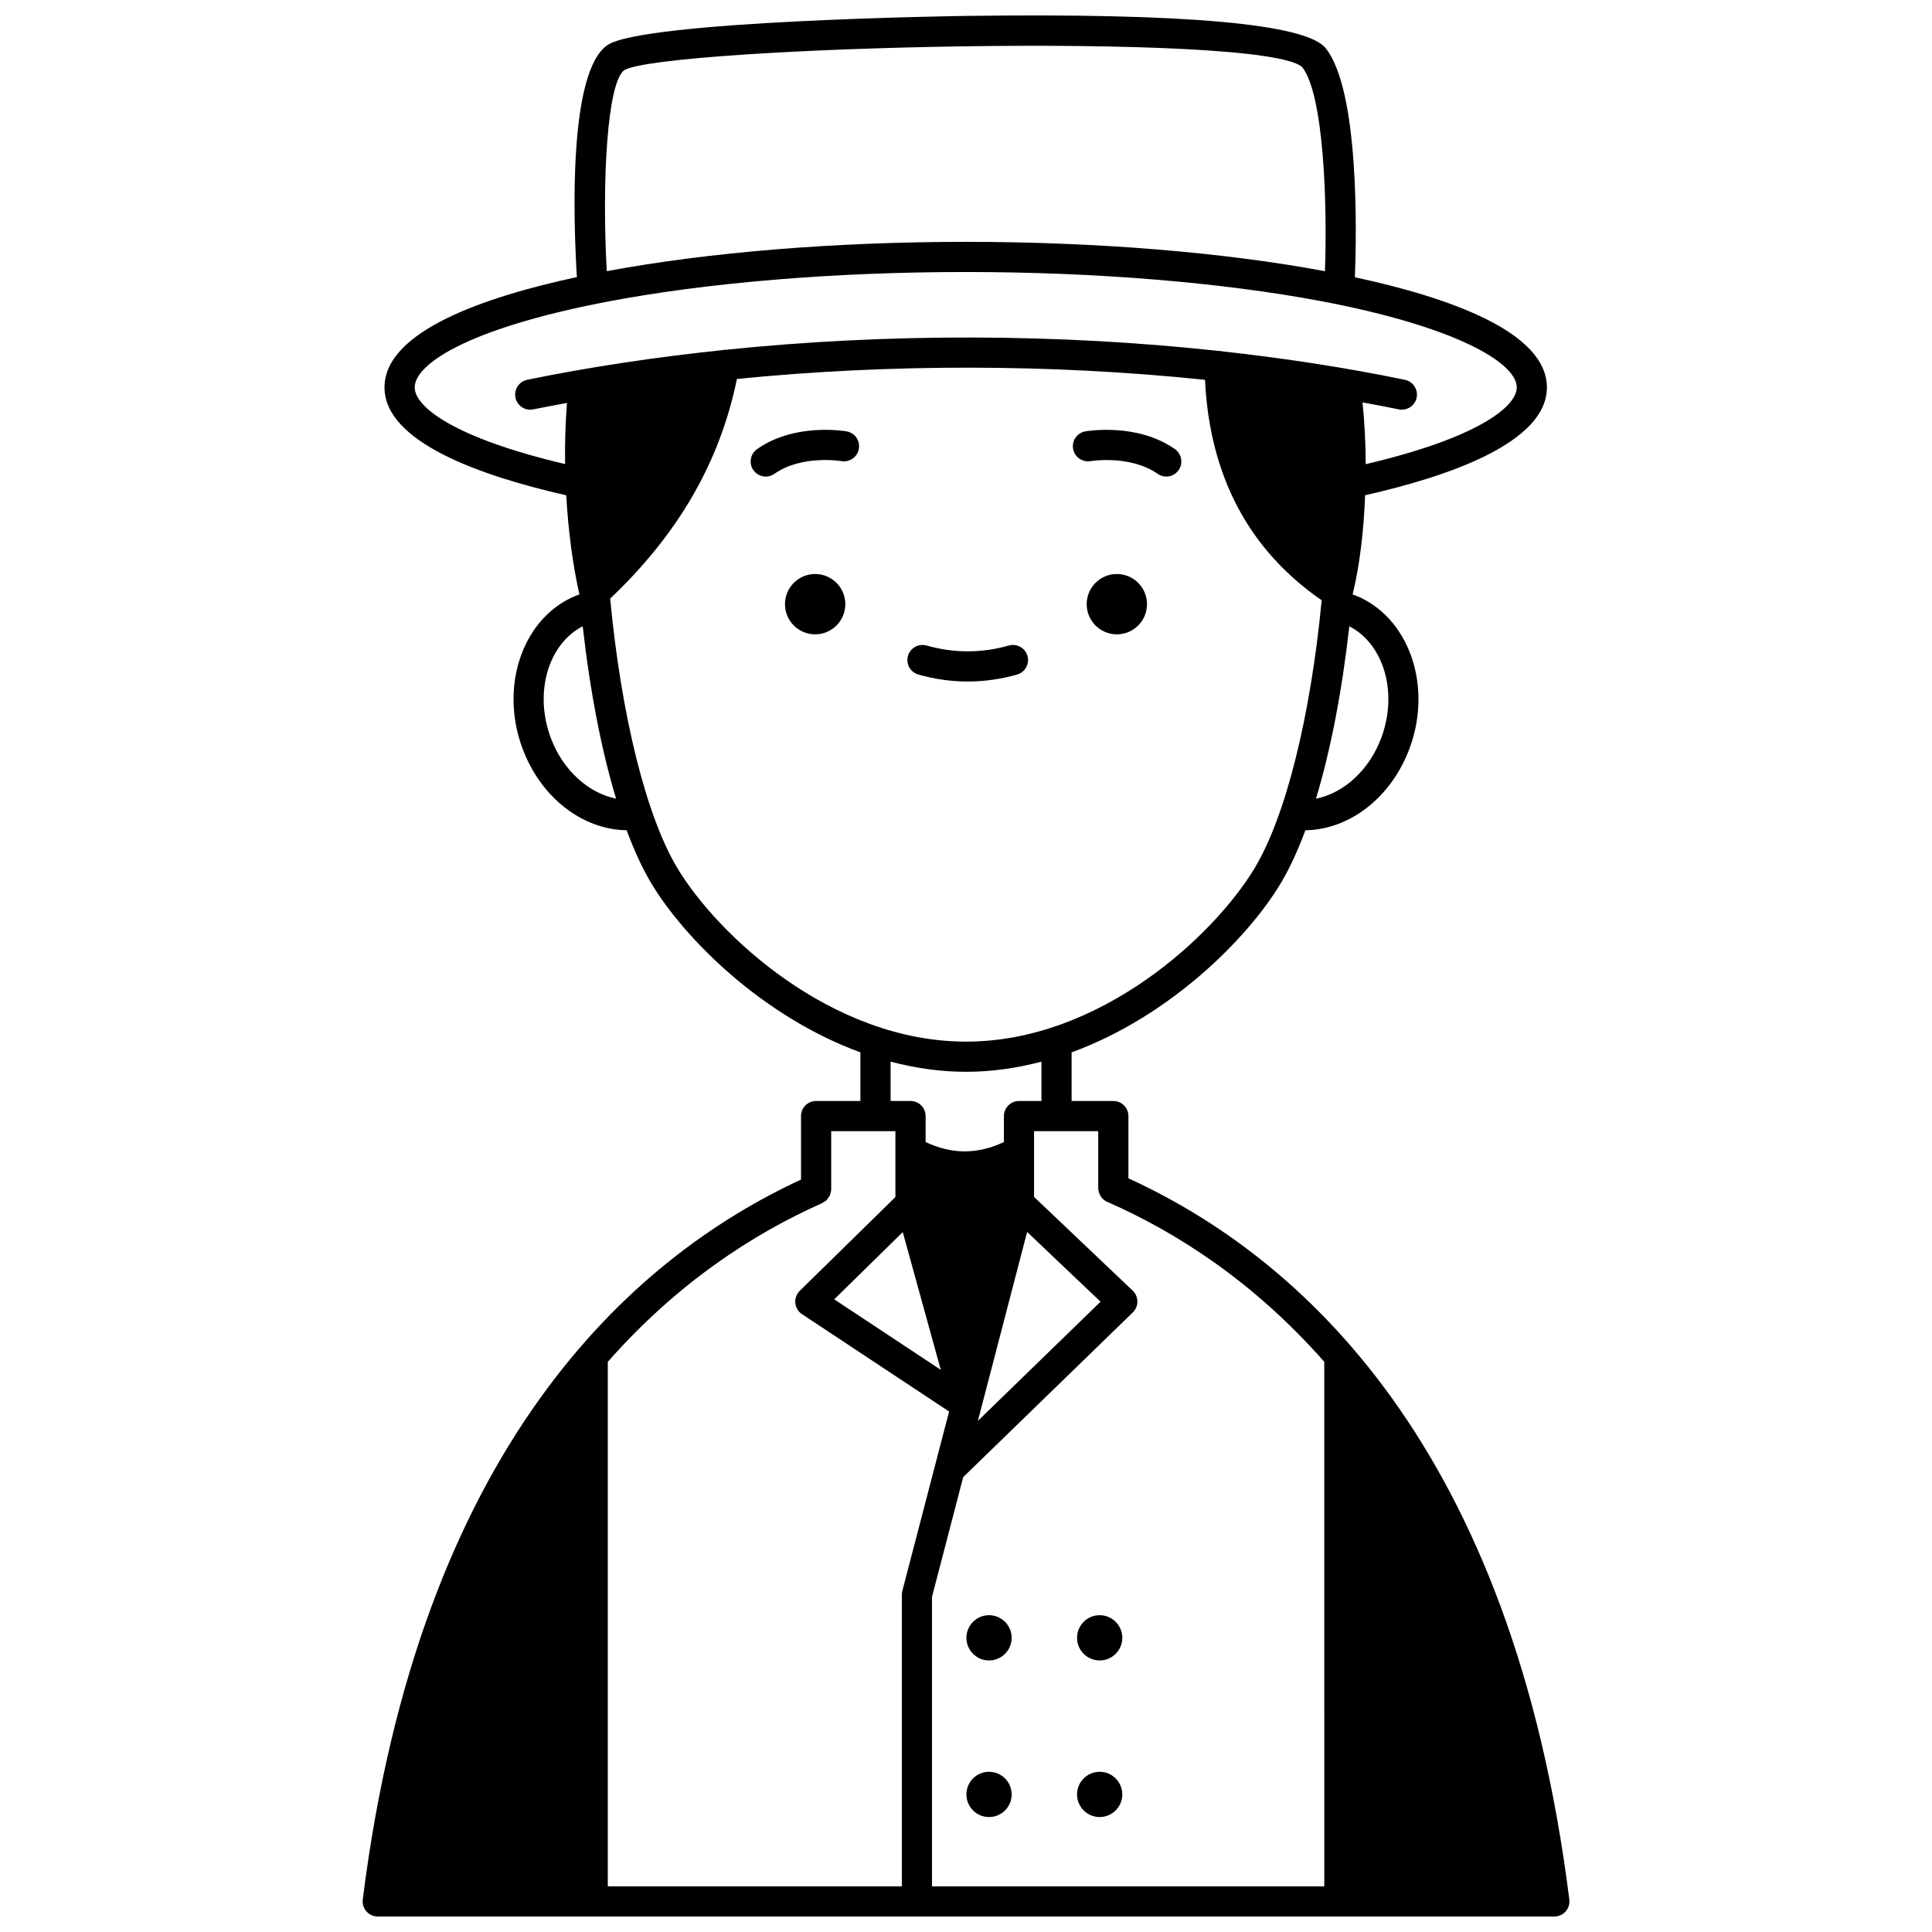 <?xml version="1.0" encoding="UTF-8"?>
<!-- Uploaded to: SVG Repo, www.svgrepo.com, Generator: SVG Repo Mixer Tools -->
<svg width="800px" height="800px" version="1.1" viewBox="144 144 512 512" xmlns="http://www.w3.org/2000/svg">
 <defs>
  <clipPath id="a">
   <path d="m240 148.09h320v503.81h-320z"/>
  </clipPath>
 </defs>
 <path d="m447.97 304.11c0 4.418-3.578 7.996-7.996 7.996-4.414 0-7.992-3.578-7.992-7.996 0-4.414 3.578-7.992 7.992-7.992 4.418 0 7.996 3.578 7.996 7.992"/>
 <path d="m433.02 266.2c0.094-0.023 10.582-1.691 17.75 3.367 0.699 0.496 1.504 0.73 2.297 0.73 1.254 0 2.496-0.586 3.269-1.695 1.27-1.809 0.84-4.297-0.965-5.574-9.973-7.027-23.191-4.805-23.746-4.707-2.176 0.383-3.625 2.453-3.242 4.629 0.387 2.176 2.457 3.629 4.637 3.25z"/>
 <path d="m368.02 304.11c0 4.418-3.582 7.996-7.996 7.996-4.418 0-7.996-3.578-7.996-7.996 0-4.414 3.578-7.992 7.996-7.992 4.414 0 7.996 3.578 7.996 7.992"/>
 <path d="m368.37 258.32c-0.559-0.098-13.773-2.328-23.746 4.707-1.805 1.27-2.238 3.766-0.965 5.574 0.777 1.102 2.016 1.695 3.269 1.695 0.797 0 1.598-0.234 2.297-0.73 7.219-5.09 17.656-3.387 17.762-3.363 2.16 0.355 4.238-1.074 4.617-3.246 0.391-2.184-1.062-4.254-3.234-4.637z"/>
 <path d="m413.54 322.76c2.121-0.602 3.359-2.809 2.754-4.934-0.594-2.125-2.832-3.356-4.934-2.754-7.246 2.051-14.562 2.051-21.809 0-2.109-0.605-4.332 0.629-4.934 2.754-0.602 2.121 0.633 4.332 2.754 4.934 4.332 1.227 8.734 1.852 13.078 1.852 4.352 0 8.754-0.621 13.09-1.852z"/>
 <g clip-path="url(#a)">
  <path d="m443.04 456.28v-16.508c0-2.207-1.785-3.996-3.996-3.996h-11.059v-12.887c26.133-9.543 46.73-30.316 55.395-44.762 2.34-3.898 4.535-8.648 6.555-14.094 11.77-0.176 22.84-8.73 27.66-21.84 6.129-16.668-0.328-34.789-14.398-40.395-0.234-0.094-0.5-0.164-0.742-0.25 1.832-7.488 2.965-16.707 3.312-26.301 22.672-5.125 48.18-14.098 48.18-28.578 0-14.77-26.145-23.875-50.883-29.195 0.449-11.629 1.18-49.469-7.734-60.695-5.129-6.457-37.223-9.355-95.445-8.559-0.852 0.012-85.727 1.219-94.988 7.785-10.199 7.231-8.98 45.598-8.016 61.426-24.57 5.277-50.984 14.391-50.984 29.234 0 14.496 25.512 23.473 48.164 28.594 0.523 9.289 1.699 18.312 3.492 26.285-0.246 0.09-0.512 0.16-0.75 0.25-14.066 5.606-20.523 23.727-14.395 40.391 4.816 13.113 15.883 21.668 27.66 21.844 2.023 5.449 4.219 10.195 6.555 14.094 8.668 14.441 29.262 35.219 55.395 44.762v12.887h-11.742c-2.211 0-3.996 1.789-3.996 3.996v16.836c-45.242 20.926-101.14 70.996-116.14 190.8-0.145 1.141 0.211 2.281 0.969 3.141 0.758 0.859 1.852 1.352 3 1.352h311.81c1.148 0 2.238-0.492 3-1.352 0.754-0.859 1.109-2.004 0.969-3.141-15.055-120.25-71.305-170.31-116.84-191.13zm67.051-116.84c-3.184 8.652-10.008 14.762-17.344 16.219 3.856-12.734 6.883-28.336 8.84-45.684 9.074 4.664 12.934 17.43 8.504 29.465zm-200.64-176.86c11.047-6.211 168.67-10.32 179.62-0.828 5.672 7.133 6.711 35.352 6.055 54.117-26.824-5.016-60.594-7.777-95.203-7.777-34.625 0-68.289 2.766-95.121 7.769-1.34-23.938 0.129-50.078 4.648-53.281zm-28.848 86.793c0.441 2.164 2.57 3.566 4.719 3.113 2.945-0.605 5.945-1.141 8.934-1.695-0.418 5.32-0.582 10.734-0.504 16.188-29.273-6.875-39.855-15.129-39.855-20.312 0-5.945 13.285-15.441 50.723-22.66 26.609-5.109 60.461-7.922 95.309-7.922 34.324 0 67.777 2.746 94.199 7.727 35.801 6.769 51.828 16.359 51.828 22.855 0 5.184-10.625 13.453-40.027 20.34-0.023-5.539-0.305-11.008-0.844-16.363 3.219 0.594 6.449 1.188 9.609 1.844 0.273 0.055 0.547 0.082 0.816 0.082 1.855 0 3.523-1.301 3.914-3.188 0.445-2.164-0.945-4.277-3.102-4.727-15.566-3.227-31.832-5.711-48.465-7.551-0.234-0.035-0.457-0.129-0.707-0.117-0.043 0-0.074 0.023-0.121 0.023-42.672-4.652-87.844-4.754-130.87-0.297-0.051 0-0.098-0.031-0.152-0.031-0.215 0-0.402 0.078-0.613 0.113-17.707 1.859-35.055 4.445-51.676 7.852-2.16 0.453-3.555 2.566-3.113 4.727zm9.316 90.062c-4.43-12.035-0.566-24.805 8.508-29.469 1.953 17.348 4.984 32.949 8.84 45.688-7.312-1.461-14.176-7.574-17.348-16.219zm33.566 34.578c-8.234-13.727-14.844-40.328-17.781-71.383 18.109-17.18 29.109-36.281 33.582-58.203 40.836-4.07 83.547-3.984 124.05 0.227 1.223 25.469 11.613 45.094 30.922 58.422-2.957 30.863-9.539 57.277-17.738 70.938-10.668 17.797-40.891 46.027-76.516 46.027-35.629 0-65.848-28.23-76.523-46.027zm90.559 61.762c-2.211 0-3.996 1.789-3.996 3.996v6.879c-6.965 3.301-13.789 3.301-20.75 0v-6.879c0-2.207-1.785-3.996-3.996-3.996h-5.281v-10.422c6.422 1.684 13.105 2.684 19.988 2.684s13.566-0.996 19.988-2.684v10.422zm2.156 34.703 19.457 18.488-32.508 31.578zm-22.887 36.539-28.234-18.684 18.16-17.812zm-10.316 59.66v77.23l-77.926-0.004v-139c18.422-20.926 38.582-33.965 56.766-42.043 0.004 0 0.008-0.004 0.012-0.004 0.012-0.004 0.027-0.012 0.039-0.02 0.098-0.043 0.156-0.129 0.246-0.176 0.371-0.199 0.727-0.418 1.02-0.723 0.094-0.102 0.141-0.223 0.223-0.332 0.234-0.305 0.465-0.609 0.609-0.973 0.039-0.098 0.031-0.203 0.059-0.305 0.117-0.371 0.23-0.742 0.23-1.156v-15.402h17.012v17.461l-25.34 24.848c-0.863 0.844-1.297 2.035-1.18 3.234 0.113 1.203 0.762 2.285 1.77 2.953l38.984 25.801-12.406 47.594c-0.074 0.34-0.117 0.68-0.117 1.02zm111.95 77.227h-103.96v-76.719l8.266-31.727 44.953-43.656c0.781-0.754 1.223-1.805 1.215-2.891-0.008-1.086-0.457-2.125-1.246-2.879l-26.141-24.84v-17.426h17.008v15.098c0 0.484 0.117 0.93 0.277 1.363 0.008 0.023 0.008 0.055 0.016 0.078 0.398 1.031 1.203 1.848 2.231 2.258 18.391 8.086 38.781 21.199 57.379 42.328z"/>
 </g>
 <path d="m412.1 578.04c0 3.312-2.684 5.996-5.996 5.996-3.309 0-5.996-2.684-5.996-5.996s2.688-5.996 5.996-5.996c3.312 0 5.996 2.684 5.996 5.996"/>
 <path d="m441.42 578.04c0 3.312-2.684 5.996-5.996 5.996s-5.996-2.684-5.996-5.996 2.684-5.996 5.996-5.996 5.996 2.684 5.996 5.996"/>
 <path d="m412.1 619.54c0 3.312-2.684 5.996-5.996 5.996-3.309 0-5.996-2.684-5.996-5.996s2.688-5.996 5.996-5.996c3.312 0 5.996 2.684 5.996 5.996"/>
 <path d="m441.42 619.54c0 3.312-2.684 5.996-5.996 5.996s-5.996-2.684-5.996-5.996 2.684-5.996 5.996-5.996 5.996 2.684 5.996 5.996"/>
</svg>